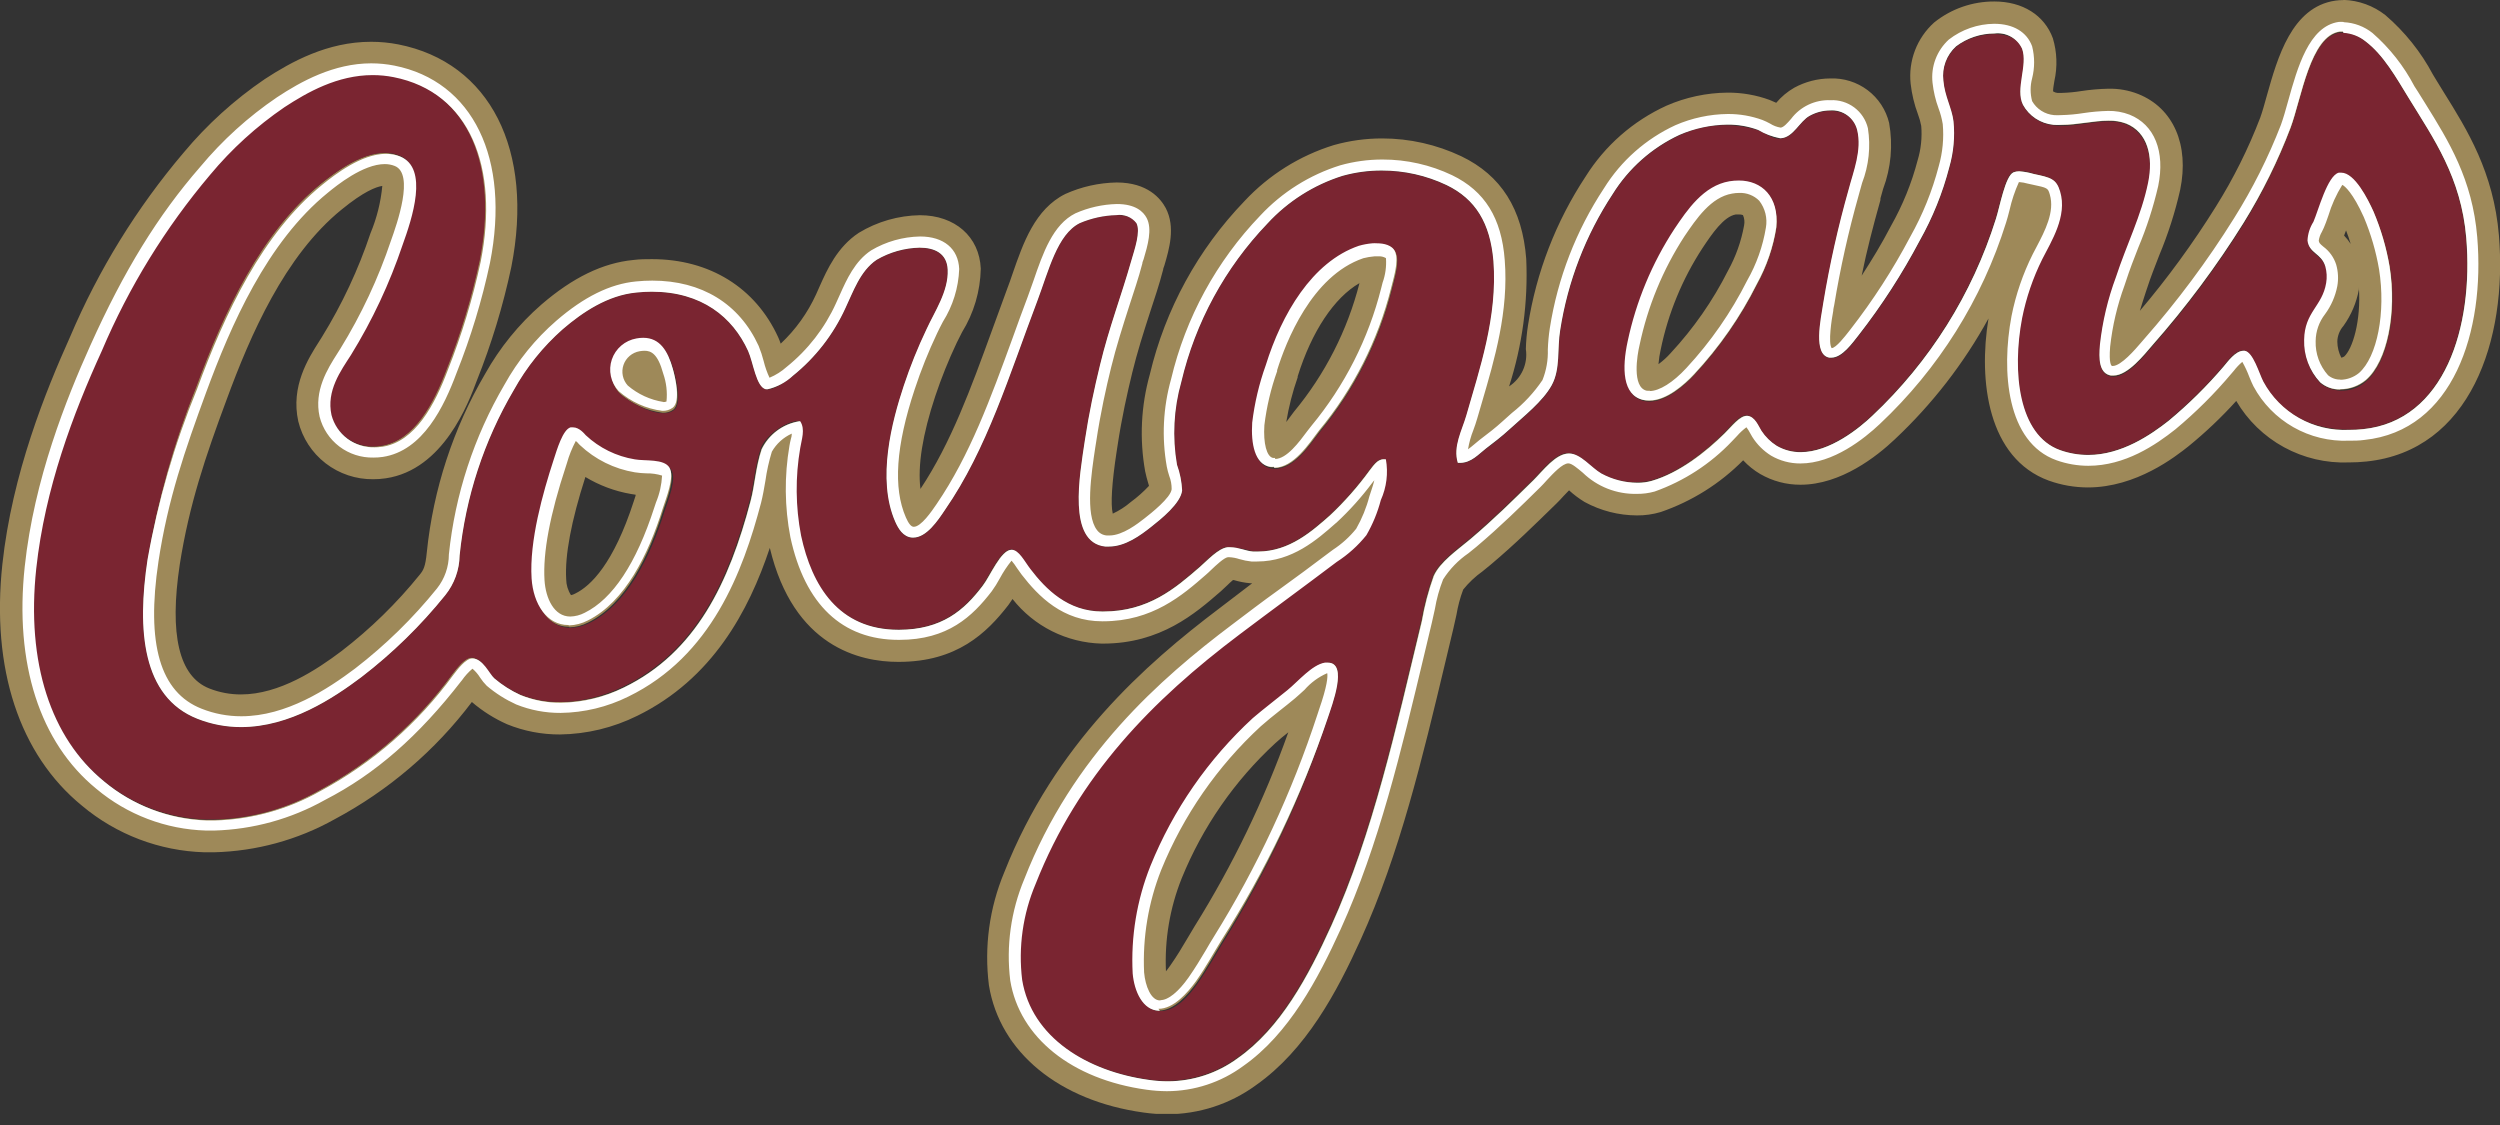 <svg width="200" height="90" viewBox="0 0 200 90" fill="none" xmlns="http://www.w3.org/2000/svg">
<rect x="0" y="0" width="200" height="90" fill="#333333" stroke="none"/>
<g clip-path="url(#clip0)">
<path d="M187.466 2.619C188.113 2.66 188.731 2.9 189.234 3.306C190.665 4.388 191.677 6.194 192.681 7.844C194.667 11.075 196.878 14.172 197.29 19.038C197.882 26.173 195.559 33.643 189.047 34.323C188.664 34.364 188.278 34.384 187.893 34.382C186.504 34.447 185.125 34.119 183.916 33.436C182.707 32.753 181.716 31.744 181.059 30.524C180.729 29.897 180.242 28.143 179.56 28.054H179.47C178.825 28.054 178.211 28.934 177.874 29.33C176.535 30.898 175.064 32.349 173.475 33.666C172.089 34.755 169.728 36.39 167.053 36.39C166.287 36.39 165.526 36.258 164.805 36.002C161.47 34.808 160.953 29.74 161.762 25.456C162.086 23.811 162.63 22.218 163.381 20.717C164.13 19.307 165.397 17.292 164.805 15.314C164.505 14.307 164.055 14.195 162.706 13.911C162.322 13.802 161.928 13.729 161.53 13.695C161.376 13.691 161.223 13.719 161.08 13.777C160.413 14.06 159.971 16.546 159.664 17.508C157.78 23.515 154.376 28.937 149.78 33.255C148.746 34.24 146.393 36.166 144.047 36.166C143.376 36.17 142.716 35.995 142.136 35.658C141.644 35.354 141.227 34.943 140.915 34.457C140.682 34.099 140.405 33.3 139.761 33.255H139.723C139.131 33.255 138.487 34.129 137.94 34.658C136.403 36.151 134.32 37.815 132.117 38.465C131.742 38.57 131.353 38.623 130.963 38.621C129.947 38.615 128.948 38.358 128.055 37.875C127.254 37.412 126.414 36.27 125.485 36.27C124.421 36.27 123.402 37.666 122.645 38.412C120.899 40.129 119.438 41.569 117.572 43.151C116.56 44.002 115.166 44.95 114.657 46.084C114.242 47.258 113.926 48.463 113.712 49.689C111.652 58.242 109.808 66.683 106.474 74.049C104.623 78.131 102.404 82.258 98.98 84.661C97.356 85.855 95.392 86.501 93.374 86.504C92.873 86.502 92.372 86.465 91.876 86.392C86.96 85.713 82.486 83.034 81.729 78.385C81.413 75.777 81.785 73.133 82.808 70.713C86.233 62.018 92.161 56.003 99.115 50.756C101.565 48.913 104.263 46.943 106.901 44.95C107.8 44.37 108.6 43.649 109.269 42.816C109.779 41.937 110.168 40.993 110.423 40.009C110.888 38.986 111.03 37.846 110.827 36.741H110.648C110.13 36.741 109.808 37.3 109.538 37.629C108.595 38.926 107.531 40.133 106.361 41.233C104.96 42.465 103.124 44.122 100.598 44.122H100.201C99.602 44.077 99.047 43.778 98.38 43.778H98.171C97.421 43.86 96.514 44.883 95.922 45.383C93.989 47.062 91.823 48.92 88.226 48.92H88.144C85.401 48.92 83.648 47.166 82.389 45.517C81.917 44.905 81.467 43.987 80.89 43.98C80.043 43.98 79.174 46.107 78.597 46.853C77.098 48.838 75.315 50.368 71.897 50.383H71.853C67.049 50.383 64.913 46.861 64.052 42.845C63.606 40.532 63.583 38.158 63.984 35.838C64.089 35.158 64.404 34.345 63.984 33.703H63.902C63.259 33.81 62.651 34.07 62.129 34.459C61.608 34.849 61.188 35.357 60.904 35.942C60.432 37.367 60.365 38.808 60.028 40.077C58.319 46.569 55.674 52.197 49.873 55.003C48.285 55.768 46.542 56.164 44.778 56.16C43.674 56.168 42.579 55.96 41.556 55.547C40.796 55.204 40.089 54.754 39.457 54.212C39.03 53.831 38.558 52.637 37.696 52.607C37.164 52.607 36.52 53.473 36.16 53.943C33.363 57.791 29.731 60.962 25.534 63.22C22.945 64.693 20.031 65.505 17.051 65.585H16.444C13.42 65.488 10.517 64.382 8.201 62.443C3.952 58.966 1.974 52.973 2.783 45.428C3.472 39.009 5.721 33.061 8.029 28.009C10.183 22.905 13.098 18.155 16.676 13.918C18.398 11.849 20.401 10.028 22.626 8.508C24.447 7.314 26.868 5.948 29.685 5.948C30.247 5.945 30.807 6 31.357 6.112C37.501 7.321 39.809 13.366 38.326 20.859C37.696 23.82 36.814 26.721 35.688 29.531C34.669 32.263 33.095 35.285 30.442 35.673C30.236 35.703 30.028 35.718 29.82 35.718C29.038 35.739 28.272 35.495 27.647 35.026C27.022 34.557 26.576 33.891 26.381 33.136C25.946 31.188 27.13 29.591 27.939 28.33C29.644 25.559 31.027 22.605 32.061 19.523C32.81 17.441 34.189 13.374 31.859 12.448C31.501 12.307 31.119 12.236 30.735 12.239C28.786 12.239 26.688 13.866 25.639 14.717C20.85 18.598 17.86 24.979 15.62 31.069C13.87 35.483 12.591 40.068 11.805 44.748C10.959 50.391 11.371 55.749 15.8 57.495C16.913 57.937 18.101 58.163 19.299 58.16C23.203 58.16 26.695 55.839 28.929 54.159C31.414 52.252 33.663 50.057 35.628 47.622C36.362 46.711 36.768 45.581 36.782 44.413C37.261 39.753 38.735 35.249 41.106 31.203C42.126 29.367 43.454 27.719 45.033 26.33C46.614 24.971 48.63 23.613 50.923 23.397C51.328 23.355 51.736 23.335 52.144 23.337C56.138 23.337 58.626 25.367 59.855 28.069C60.267 28.979 60.492 30.979 61.279 31.136H61.414C62.173 30.954 62.871 30.576 63.437 30.039C65.238 28.587 66.675 26.737 67.634 24.636C68.248 23.352 68.81 21.65 70.136 20.762C71.179 20.153 72.36 19.819 73.569 19.792C74.753 19.792 75.764 20.232 75.817 21.561C75.884 23.277 74.76 24.919 74.123 26.3C73.427 27.776 72.817 29.291 72.295 30.837C71.358 33.666 70.121 38.3 71.62 41.718C71.86 42.256 72.242 42.935 72.977 42.987H73.059C74.116 42.987 75.022 41.651 75.614 40.786C78.957 35.89 80.763 29.949 82.988 24.031C83.888 21.643 84.569 18.717 86.375 17.829C87.301 17.426 88.296 17.206 89.305 17.18C90.055 17.18 90.654 17.344 90.909 17.829C91.261 18.493 90.759 19.926 90.504 20.814C89.695 23.658 88.721 26.173 88.001 29.158C87.544 31.031 87.117 32.994 86.78 35.233C86.368 38.009 85.371 43.368 88.406 43.704C88.508 43.711 88.611 43.711 88.713 43.704C90.025 43.704 91.246 42.793 92.056 42.151C92.865 41.51 94.454 40.248 94.566 39.218C94.528 38.513 94.389 37.817 94.154 37.151C93.774 34.949 93.889 32.691 94.491 30.539C95.621 25.773 98.006 21.394 101.4 17.852C103.029 16.083 105.097 14.773 107.395 14.053C108.417 13.765 109.474 13.62 110.535 13.62C112.329 13.617 114.102 14.015 115.721 14.784C118.036 15.904 119.205 17.822 119.468 20.859C119.805 25.337 118.336 29.569 117.302 33.203C116.95 34.42 116.215 35.711 116.62 37.009H116.8C117.714 37.009 118.299 36.308 118.853 35.867C119.408 35.427 120.135 34.897 120.749 34.33C121.881 33.293 123.424 32.091 124.136 30.793C124.848 29.494 124.563 27.845 124.811 26.389C125.413 22.505 126.844 18.795 129.007 15.508C130.289 13.443 132.149 11.796 134.358 10.769C135.566 10.242 136.868 9.963 138.187 9.948C139.025 9.94 139.858 10.084 140.645 10.374C141.186 10.697 141.779 10.924 142.398 11.045H142.473C143.47 10.978 143.972 9.672 144.774 9.247C145.271 8.971 145.831 8.824 146.4 8.821C146.888 8.784 147.373 8.92 147.77 9.206C148.166 9.492 148.448 9.908 148.566 10.381C148.963 11.993 148.259 13.71 147.884 15.12C147.04 18.106 146.362 21.135 145.853 24.195C145.636 25.613 145.036 28.352 146.333 28.598C146.39 28.606 146.448 28.606 146.505 28.598C147.374 28.598 148.191 27.419 148.701 26.785C150.538 24.414 152.168 21.889 153.572 19.24C154.612 17.392 155.408 15.418 155.94 13.366C156.28 12.174 156.394 10.929 156.277 9.694C156.149 8.627 155.572 7.687 155.467 6.426C155.405 5.922 155.465 5.411 155.641 4.934C155.817 4.458 156.104 4.03 156.479 3.687C157.366 3.027 158.444 2.671 159.552 2.672C160.002 2.613 160.46 2.699 160.858 2.918C161.255 3.137 161.572 3.477 161.762 3.888C162.234 5.202 161.2 7.097 161.83 8.366C162.073 8.812 162.422 9.191 162.847 9.471C163.271 9.75 163.758 9.922 164.265 9.971C164.489 9.998 164.714 10.01 164.94 10.008C166.176 10.008 167.502 9.672 168.686 9.672C169.164 9.659 169.64 9.738 170.088 9.903C171.819 10.598 172.276 12.538 171.849 14.642C171.317 17.262 170.118 19.613 169.278 22.188C168.63 23.93 168.197 25.744 167.989 27.591C167.9 28.703 167.9 29.882 168.874 30.061H169.076C170.238 30.061 171.556 28.367 172.186 27.643C174.889 24.578 177.333 21.296 179.492 17.829C181.001 15.423 182.271 12.876 183.284 10.224C184.161 7.866 184.858 2.896 187.211 2.552C187.298 2.545 187.386 2.545 187.473 2.552L187.466 2.619ZM187.241 31.166C187.997 31.166 188.729 30.901 189.309 30.419C191.025 28.927 191.79 25.046 191.205 21.337C190.948 19.824 190.515 18.347 189.916 16.934C189.474 15.956 188.417 13.836 187.346 13.836C187.279 13.829 187.211 13.829 187.143 13.836C186.229 14.06 185.495 16.904 185.113 17.777C184.825 18.224 184.662 18.739 184.641 19.27C184.76 20.299 185.735 20.27 186.057 21.337C186.185 21.77 186.208 22.228 186.124 22.673C185.81 24.546 184.408 24.979 184.371 27.21C184.349 27.834 184.451 28.455 184.671 29.039C184.891 29.623 185.224 30.158 185.652 30.613C186.093 30.992 186.659 31.194 187.241 31.181V31.166ZM131.99 32.069C133.346 32.069 134.777 30.815 135.579 29.949C137.579 27.792 139.265 25.365 140.585 22.74C141.367 21.33 141.895 19.794 142.144 18.202C142.376 15.755 140.975 14.471 139.146 14.471C138.908 14.473 138.67 14.493 138.434 14.53C136.359 14.881 135.055 16.822 134.035 18.337C132.235 21.081 130.964 24.136 130.289 27.345C129.831 29.472 129.869 31.628 131.503 32.017C131.657 32.052 131.816 32.07 131.975 32.069H131.99ZM102 37.45C103.566 37.45 104.795 35.524 105.604 34.464C108.342 31.155 110.305 27.28 111.352 23.12C111.562 22.262 111.996 20.941 111.689 20.18C111.472 19.635 110.782 19.493 110.235 19.493C110.111 19.485 109.985 19.485 109.861 19.493C109.495 19.522 109.133 19.589 108.782 19.695C105.035 20.979 102.599 25.188 101.34 29.24C100.804 30.727 100.44 32.269 100.254 33.837C100.141 35.561 100.471 37.173 101.678 37.382C101.785 37.39 101.893 37.39 102 37.382V37.45ZM53.021 33.024C53.32 33.036 53.615 32.95 53.86 32.778C54.505 32.278 54.07 30.367 53.86 29.636C53.471 28.248 52.841 27.18 51.5 27.18C51.316 27.184 51.133 27.201 50.953 27.233C50.503 27.312 50.084 27.51 49.738 27.806C49.392 28.102 49.132 28.486 48.986 28.916C48.841 29.347 48.814 29.809 48.91 30.253C49.005 30.698 49.219 31.108 49.529 31.442C50.508 32.304 51.724 32.856 53.021 33.024V33.024ZM45.565 50.189C46.087 50.17 46.6 50.035 47.063 49.794C50.061 48.301 51.912 44.495 53.058 40.838C53.321 40.039 54.032 38.293 53.598 37.562C53.163 36.83 51.635 37.047 50.825 36.897C49.352 36.657 47.985 35.984 46.898 34.964C46.794 34.86 46.389 34.33 45.879 34.33C45.815 34.323 45.749 34.323 45.684 34.33C45.062 34.509 44.598 36.106 44.328 36.935C43.466 39.577 42.38 43.428 42.567 46.413C42.702 48.473 43.789 50.144 45.505 50.144L45.565 50.189ZM92.715 80.847C93.922 80.847 95.023 79.586 95.713 78.646C96.567 77.429 97.106 76.407 97.743 75.377C101.284 69.755 104.132 63.728 106.226 57.428C106.541 56.458 107.897 53.003 106.226 53.003H105.994C104.96 53.174 103.866 54.495 102.996 55.204C102.127 55.913 101.033 56.742 100.224 57.443C98.467 59.04 96.9 60.833 95.555 62.787C94.13 64.798 92.948 66.97 92.033 69.257C90.947 71.994 90.463 74.931 90.617 77.87C90.744 79.31 91.419 80.81 92.715 80.855H92.79L92.715 80.847ZM187.466 0.007C187.25 0.007 187.035 0.022 186.821 0.052C183.337 0.56 182.198 4.634 181.358 7.612C181.171 8.299 180.984 8.956 180.819 9.411C179.867 11.898 178.675 14.288 177.259 16.546C175.441 19.462 173.413 22.244 171.189 24.867C171.339 24.359 171.504 23.867 171.661 23.374L171.766 23.061C172.051 22.18 172.388 21.329 172.741 20.419C173.449 18.729 174.008 16.981 174.412 15.195C175.161 11.583 173.865 8.642 171.062 7.523C170.304 7.224 169.494 7.08 168.679 7.097C167.951 7.112 167.225 7.175 166.506 7.284C165.988 7.368 165.464 7.418 164.94 7.433C164.822 7.441 164.705 7.441 164.587 7.433C164.464 7.42 164.345 7.376 164.243 7.306C164.243 7.09 164.31 6.732 164.348 6.485C164.604 5.352 164.563 4.172 164.228 3.06C163.553 1.216 161.807 0.119 159.552 0.119C157.799 0.11 156.097 0.703 154.733 1.799C154.053 2.41 153.528 3.173 153.201 4.025C152.874 4.877 152.755 5.795 152.852 6.702C152.946 7.536 153.143 8.355 153.437 9.142C153.552 9.445 153.64 9.757 153.699 10.075C153.777 11.006 153.678 11.943 153.407 12.836C152.928 14.661 152.215 16.417 151.286 18.061C150.537 19.508 149.727 20.829 148.933 22.053C149.353 19.986 149.847 18.105 150.432 16.016L150.439 15.859C150.499 15.62 150.574 15.374 150.649 15.113C151.282 13.426 151.447 11.601 151.129 9.829C150.876 8.785 150.269 7.861 149.41 7.213C148.55 6.566 147.492 6.234 146.415 6.276C145.406 6.281 144.414 6.538 143.53 7.023C142.986 7.337 142.502 7.743 142.099 8.224L141.582 8C140.5 7.602 139.355 7.403 138.202 7.411C136.519 7.427 134.857 7.782 133.316 8.456C130.646 9.676 128.394 11.651 126.841 14.135C124.474 17.726 122.905 21.779 122.24 26.024C122.142 26.654 122.084 27.289 122.068 27.927C122.155 28.5 122.074 29.086 121.836 29.615C121.599 30.144 121.214 30.594 120.727 30.912C121.789 27.619 122.253 24.165 122.098 20.71C121.791 16.717 120.09 14.03 116.905 12.501C114.926 11.563 112.763 11.076 110.573 11.075C109.268 11.074 107.969 11.252 106.713 11.605C103.978 12.449 101.513 13.993 99.564 16.083C95.842 19.946 93.226 24.732 91.988 29.942C91.278 32.471 91.15 35.126 91.614 37.711C91.681 38.054 91.771 38.353 91.846 38.614L91.921 38.868C91.477 39.342 90.991 39.774 90.467 40.159C90.03 40.534 89.543 40.848 89.021 41.092C88.841 40.345 88.946 38.651 89.328 36.144L89.403 35.658C89.748 33.367 90.19 31.419 90.579 29.815C90.969 28.21 91.471 26.628 91.988 25.031C92.348 23.919 92.738 22.792 93.052 21.568C93.052 21.464 93.12 21.352 93.15 21.24C93.532 19.941 94.056 18.172 93.262 16.65C92.865 15.904 91.823 14.598 89.335 14.598C87.918 14.623 86.521 14.935 85.229 15.516C82.793 16.725 81.849 19.464 81.01 21.882C80.868 22.307 80.718 22.732 80.56 23.143C80.151 24.242 79.751 25.337 79.361 26.427C77.675 31.054 76.087 35.427 73.636 39.114C73.404 37.256 73.801 34.77 74.82 31.696C75.306 30.24 75.879 28.814 76.536 27.427C76.664 27.158 76.813 26.874 76.963 26.576C77.909 25.045 78.426 23.29 78.462 21.494C78.357 18.941 76.401 17.217 73.591 17.217C71.869 17.244 70.184 17.728 68.713 18.62C66.982 19.755 66.172 21.568 65.58 22.889C65.483 23.113 65.385 23.337 65.288 23.546C64.61 25.033 63.648 26.374 62.456 27.494C62.395 27.322 62.336 27.158 62.261 26.994C60.447 23.009 56.76 20.732 52.159 20.732C51.679 20.732 51.185 20.732 50.66 20.799C48.217 21.038 45.819 22.203 43.309 24.367C41.503 25.943 39.982 27.816 38.813 29.904C36.253 34.278 34.662 39.145 34.144 44.181C34.032 45.361 33.867 45.622 33.575 45.98C31.74 48.253 29.642 50.302 27.325 52.085C25.347 53.577 22.357 55.555 19.277 55.555C18.41 55.558 17.55 55.395 16.744 55.077C14.323 54.122 13.529 50.786 14.383 45.144C15.133 40.375 16.436 36.524 18.13 31.972C20.018 26.83 22.776 20.449 27.34 16.755C29.093 15.322 30.083 14.948 30.585 14.874C30.462 16.175 30.144 17.451 29.64 18.658C28.668 21.566 27.363 24.353 25.751 26.964L25.526 27.322C24.672 28.666 23.241 30.897 23.863 33.711C24.191 35.043 24.962 36.225 26.05 37.065C27.139 37.905 28.481 38.354 29.858 38.338C30.196 38.339 30.535 38.314 30.869 38.263C35.486 37.577 37.486 32.218 38.146 30.449C39.322 27.505 40.245 24.467 40.904 21.367C42.755 11.993 39.203 5 31.866 3.552C31.148 3.412 30.417 3.342 29.685 3.343C26.193 3.343 23.308 4.94 21.18 6.329C18.753 7.979 16.569 9.958 14.691 12.21C10.938 16.632 7.879 21.594 5.616 26.927C3.66 31.278 0.97 37.897 0.19 45.137C-0.709 53.503 1.547 60.361 6.552 64.451C9.305 66.763 12.762 68.078 16.362 68.183H17.111C20.499 68.101 23.816 67.194 26.77 65.541C31.072 63.247 34.819 60.045 37.749 56.16C38.597 56.889 39.549 57.49 40.574 57.943C41.915 58.488 43.352 58.765 44.8 58.757C46.947 58.728 49.06 58.217 50.983 57.264C56.978 54.324 59.893 48.905 61.586 43.831C63.482 51.756 68.803 52.95 71.845 52.95H71.905C76.551 52.95 78.942 50.637 80.673 48.398C80.785 48.249 80.897 48.084 81.002 47.92C81.852 48.999 82.929 49.878 84.158 50.495C85.388 51.111 86.738 51.45 88.114 51.488H88.241C92.85 51.488 95.63 49.07 97.661 47.308C97.811 47.174 97.983 47.017 98.156 46.846C98.328 46.674 98.47 46.547 98.635 46.405H98.703C99.132 46.534 99.574 46.619 100.021 46.659H100.179L97.511 48.697C91.644 53.13 84.382 59.525 80.343 69.78C79.149 72.636 78.725 75.755 79.114 78.825C79.983 84.168 84.727 88.072 91.494 89.004C92.112 89.093 92.735 89.138 93.359 89.139C95.918 89.138 98.409 88.325 100.471 86.818C104.473 84.012 106.961 79.355 108.864 75.146C111.981 68.265 113.772 60.749 115.668 52.801C115.871 51.973 116.066 51.152 116.26 50.323C116.35 49.95 116.433 49.577 116.515 49.189C116.629 48.499 116.81 47.822 117.055 47.166C117.499 46.613 118.019 46.123 118.598 45.711L119.265 45.166C121.229 43.51 122.735 42.017 124.511 40.286C124.691 40.114 124.878 39.912 125.08 39.688C125.283 39.465 125.358 39.39 125.523 39.226C125.906 39.575 126.323 39.888 126.767 40.159C128.051 40.858 129.491 41.228 130.956 41.233C131.597 41.238 132.236 41.147 132.851 40.965C135.344 40.111 137.604 38.693 139.453 36.823C139.852 37.253 140.311 37.623 140.817 37.92C141.795 38.487 142.908 38.783 144.04 38.778C147.277 38.778 150.154 36.502 151.586 35.144C154.578 32.334 157.107 29.072 159.079 25.479C158.255 30.494 159.034 36.673 163.905 38.45C164.908 38.809 165.965 38.993 167.03 38.995C170.92 38.995 174.052 36.517 175.079 35.703C176.443 34.592 177.72 33.38 178.9 32.076C179.811 33.63 181.129 34.909 182.713 35.775C184.297 36.641 186.087 37.063 187.893 36.994C188.368 36.995 188.844 36.97 189.317 36.92C197.605 36.062 200.61 27.218 199.913 18.829C199.493 13.792 197.38 10.389 195.506 7.388C195.319 7.082 195.124 6.776 194.937 6.463L194.637 5.97C193.677 4.161 192.386 2.546 190.83 1.209C189.872 0.459 188.699 0.033 187.481 -0.008L187.466 0.007ZM132.679 29.113C132.711 28.721 132.771 28.332 132.859 27.949C133.454 25.063 134.588 22.314 136.201 19.844C136.951 18.717 137.895 17.322 138.861 17.157H139.131C139.236 17.151 139.341 17.169 139.438 17.21C139.553 17.468 139.584 17.754 139.528 18.031C139.3 19.302 138.865 20.527 138.239 21.658C137.027 24.061 135.48 26.282 133.646 28.255C133.357 28.578 133.035 28.871 132.687 29.128L132.679 29.113ZM187.526 18.844C187.578 18.717 187.631 18.583 187.683 18.434C187.81 18.755 187.938 19.128 188.058 19.516C187.903 19.275 187.724 19.05 187.526 18.844V18.844ZM102.899 33.77C103.099 32.552 103.405 31.353 103.813 30.188V30.113C104.937 26.509 106.743 23.807 108.759 22.65C107.795 26.425 106.004 29.939 103.514 32.942L103.191 33.375L102.899 33.763V33.77ZM187.308 28.621C187.099 28.22 186.989 27.774 186.986 27.322C186.998 26.863 187.17 26.422 187.473 26.076C188.096 25.209 188.518 24.215 188.71 23.165C188.706 23.098 188.706 23.031 188.71 22.964C188.897 25.718 188.193 27.934 187.533 28.524C187.455 28.573 187.369 28.605 187.278 28.621H187.308ZM45.677 47.607C45.431 47.226 45.299 46.783 45.295 46.331C45.182 44.45 45.692 41.704 46.831 38.159C47.947 38.834 49.179 39.294 50.465 39.517L50.848 39.577C50.852 39.601 50.852 39.627 50.848 39.651C50.795 39.815 50.743 39.965 50.705 40.092C49.087 45.092 47.266 46.876 46.014 47.487C45.917 47.54 45.814 47.58 45.707 47.607H45.677ZM93.277 77.728C93.158 75.179 93.588 72.635 94.536 70.265C96.206 66.156 98.764 62.463 102.03 59.451C102.33 59.175 102.682 58.883 103.064 58.585C101.132 64.01 98.62 69.212 95.57 74.101C95.36 74.444 95.158 74.78 94.956 75.131C94.544 75.832 94.146 76.496 93.622 77.243C93.487 77.437 93.359 77.601 93.247 77.743L93.277 77.728Z" fill="#9E8959"/>
<path fill-rule="evenodd" clip-rule="evenodd" d="M110.817 36.748C110.203 36.599 109.828 37.241 109.529 37.614C108.585 38.911 107.521 40.118 106.351 41.218C104.852 42.517 102.919 44.278 100.191 44.092C99.528 43.91 98.847 43.798 98.16 43.756C97.411 43.838 96.504 44.853 95.912 45.36C93.964 47.054 91.776 48.928 88.134 48.898C85.391 48.898 83.638 47.144 82.379 45.495C81.907 44.883 81.465 43.965 80.88 43.957C80.026 43.957 79.156 46.077 78.579 46.823C77.081 48.816 75.29 50.346 71.88 50.361C67.047 50.361 64.896 46.853 64.034 42.823C63.589 40.51 63.566 38.136 63.967 35.815C64.072 35.144 64.386 34.322 63.967 33.681C62.888 33.614 61.172 34.912 60.857 35.882C60.377 37.308 60.31 38.748 59.972 40.017C58.264 46.51 55.619 52.137 49.826 54.943C47.638 56.01 44.446 56.734 41.583 55.547C40.825 55.2 40.119 54.751 39.485 54.212C39.057 53.824 38.585 52.637 37.724 52.614C37.192 52.614 36.532 53.465 36.172 53.943C33.373 57.789 29.742 60.96 25.546 63.219C22.79 64.796 19.657 65.603 16.479 65.555C13.456 65.46 10.553 64.356 8.236 62.421C3.987 58.943 2.009 52.95 2.818 45.405C3.515 38.987 5.755 33.039 8.063 27.986C10.226 22.886 13.146 18.139 16.726 13.904C18.448 11.834 20.45 10.013 22.676 8.493C24.849 7.067 27.877 5.396 31.407 6.09C37.551 7.306 39.859 13.351 38.376 20.844C37.742 23.803 36.862 26.703 35.745 29.516C34.719 32.248 33.145 35.27 30.5 35.658C29.626 35.826 28.721 35.657 27.967 35.187C27.213 34.716 26.667 33.977 26.438 33.121C26.011 31.173 27.188 29.576 27.997 28.315C29.704 25.545 31.09 22.59 32.126 19.508C32.875 17.426 34.247 13.359 31.924 12.433C29.72 11.553 26.955 13.68 25.696 14.672C20.908 18.553 17.918 24.934 15.677 31.024C13.899 35.451 12.601 40.054 11.803 44.756C10.949 50.398 11.361 55.756 15.79 57.503C21.035 59.578 26.041 56.339 28.919 54.167C31.404 52.256 33.652 50.059 35.618 47.622C36.349 46.715 36.755 45.59 36.772 44.428C37.248 39.764 38.725 35.256 41.103 31.21C42.121 29.375 43.446 27.727 45.023 26.337C46.604 24.979 48.62 23.62 50.913 23.404C55.626 22.949 58.496 25.106 59.845 28.076C60.257 28.979 60.49 30.979 61.269 31.143C61.853 31.263 62.835 30.546 63.435 30.076C65.236 28.624 66.672 26.774 67.631 24.673C68.246 23.389 68.808 21.688 70.134 20.799C71.46 19.911 75.702 18.844 75.814 21.598C75.889 23.314 74.758 24.956 74.128 26.337C73.424 27.81 72.814 29.326 72.3 30.875C71.363 33.703 70.119 38.338 71.618 41.756C71.858 42.293 72.24 42.972 72.974 43.024C74.068 43.092 75.005 41.703 75.612 40.785C78.969 35.927 80.745 29.986 82.993 24.061C83.892 21.673 84.582 18.747 86.38 17.852C87.235 17.426 90.285 16.642 90.914 17.852C91.266 18.523 90.764 19.956 90.51 20.837C89.7 23.688 88.726 26.195 88.007 29.18C87.549 31.054 87.122 33.017 86.785 35.248C86.373 38.032 85.376 43.39 88.411 43.726C89.843 43.883 91.191 42.875 92.068 42.189C92.945 41.502 94.459 40.285 94.571 39.256C94.54 38.55 94.401 37.852 94.159 37.188C93.778 34.986 93.896 32.727 94.504 30.576C95.626 25.809 98.009 21.429 101.405 17.889C103.036 16.121 105.103 14.808 107.4 14.083C110.176 13.329 113.13 13.594 115.726 14.829C118.041 15.948 119.218 17.866 119.473 20.904C119.817 25.382 118.341 29.613 117.307 33.248C116.955 34.464 116.22 35.748 116.625 37.054C117.644 37.144 118.251 36.382 118.873 35.92C119.495 35.457 120.147 34.949 120.762 34.382C121.893 33.345 123.437 32.143 124.149 30.845C124.861 29.546 124.576 27.897 124.823 26.442C125.426 22.558 126.857 18.847 129.02 15.56C130.301 13.497 132.157 11.851 134.363 10.821C136.337 9.908 138.584 9.767 140.657 10.426C141.182 10.62 141.834 11.172 142.486 11.09C143.483 11.023 143.985 9.717 144.787 9.291C146.165 8.545 148.159 8.724 148.578 10.426C148.998 12.127 148.271 13.754 147.904 15.165C147.057 18.15 146.379 21.179 145.873 24.24C145.648 25.658 145.049 28.397 146.345 28.643C147.274 28.822 148.174 27.524 148.713 26.837C150.555 24.471 152.185 21.949 153.584 19.299C154.625 17.451 155.421 15.477 155.952 13.426C156.296 12.234 156.411 10.988 156.289 9.754C156.162 8.687 155.585 7.747 155.48 6.485C155.417 5.983 155.477 5.472 155.653 4.997C155.829 4.522 156.116 4.096 156.492 3.754C157.676 2.702 161.078 2.022 161.775 3.948C162.247 5.261 161.213 7.157 161.842 8.426C162.086 8.87 162.436 9.249 162.86 9.529C163.285 9.808 163.771 9.981 164.278 10.03C166.196 10.269 168.459 9.284 170.1 9.963C171.741 10.642 172.288 12.59 171.854 14.702C171.322 17.314 170.123 19.672 169.283 22.247C168.635 23.989 168.204 25.804 168.002 27.651C167.905 28.762 167.912 29.942 168.879 30.121C170.093 30.337 171.524 28.479 172.191 27.718C174.896 24.653 177.343 21.37 179.505 17.904C180.992 15.492 182.247 12.946 183.252 10.299C184.129 7.941 184.825 2.963 187.179 2.619C187.916 2.582 188.641 2.822 189.209 3.291C190.641 4.373 191.652 6.179 192.664 7.829C194.642 11.06 196.86 14.157 197.265 19.023C197.857 26.158 195.534 33.629 189.022 34.308C185.08 34.718 182.375 33.009 181.034 30.509C180.704 29.882 180.217 28.128 179.535 28.039C178.853 27.949 178.194 28.897 177.841 29.307C176.503 30.876 175.031 32.327 173.443 33.643C171.689 35.024 168.422 37.278 164.78 35.979C161.445 34.785 160.928 29.718 161.737 25.434C162.064 23.79 162.608 22.196 163.356 20.695C164.068 19.284 165.372 17.269 164.78 15.292C164.48 14.277 164.03 14.172 162.682 13.889C162.164 13.686 161.599 13.64 161.055 13.754C160.388 14.038 159.954 16.523 159.639 17.486C157.755 23.492 154.351 28.915 149.755 33.233C148.436 34.487 144.959 37.278 142.111 35.636C141.622 35.327 141.206 34.917 140.89 34.434C140.657 34.076 140.38 33.278 139.743 33.233C139.106 33.188 138.477 34.091 137.915 34.636C136.416 36.129 134.295 37.793 132.092 38.435C130.713 38.748 129.267 38.535 128.038 37.838C127.229 37.367 126.389 36.24 125.46 36.24C124.396 36.24 123.377 37.629 122.62 38.375C120.874 40.092 119.42 41.524 117.547 43.114C116.535 43.965 115.141 44.913 114.639 46.047C114.218 47.219 113.9 48.425 113.688 49.652C111.627 58.204 109.783 66.645 106.449 74.011C104.598 78.093 102.38 82.22 98.955 84.624C97.944 85.367 96.794 85.902 95.573 86.199C94.353 86.496 93.085 86.549 91.843 86.355C86.935 85.676 82.454 82.989 81.697 78.347C81.38 75.74 81.752 73.095 82.776 70.675C86.201 61.981 92.128 55.965 99.09 50.719C101.54 48.868 104.23 46.905 106.868 44.913C107.768 44.333 108.567 43.612 109.236 42.778C109.746 41.898 110.134 40.955 110.39 39.972C110.851 38.963 111 37.841 110.817 36.748V36.748ZM185.118 17.859C184.833 18.307 184.67 18.822 184.646 19.352C184.766 20.381 185.747 20.352 186.069 21.419C186.19 21.854 186.213 22.31 186.137 22.755C185.822 24.628 184.413 25.061 184.376 27.292C184.336 28.55 184.797 29.774 185.657 30.695C186.195 31.09 186.855 31.286 187.522 31.249C188.189 31.212 188.823 30.945 189.314 30.494C191.03 29.001 191.795 25.128 191.21 21.419C190.953 19.907 190.52 18.429 189.921 17.016C189.457 15.978 188.303 13.657 187.149 13.948C186.242 14.15 185.5 16.993 185.118 17.859ZM134.026 18.396C132.228 21.142 130.958 24.197 130.279 27.404C129.822 29.531 129.859 31.688 131.493 32.076C132.991 32.427 134.662 30.972 135.554 30.009C137.559 27.856 139.245 25.428 140.56 22.8C141.342 21.39 141.87 19.854 142.119 18.262C142.381 15.508 140.575 14.225 138.372 14.59C136.169 14.956 135.045 16.881 134.026 18.396V18.396ZM108.787 19.799C105.04 21.083 102.604 25.292 101.345 29.345C100.812 30.832 100.447 32.374 100.259 33.942C100.146 35.658 100.476 37.278 101.683 37.479C103.399 37.778 104.748 35.651 105.609 34.546C108.347 31.237 110.31 27.362 111.357 23.203C111.567 22.337 112.001 21.023 111.694 20.262C111.387 19.501 110.42 19.516 109.873 19.598C109.505 19.629 109.141 19.697 108.787 19.799V19.799ZM49.586 31.479C50.126 32.039 52.794 33.681 53.918 32.807C54.562 32.315 54.127 30.404 53.918 29.673C53.475 28.106 52.734 26.949 51.01 27.27C50.559 27.347 50.138 27.543 49.79 27.839C49.442 28.134 49.181 28.517 49.034 28.948C48.886 29.379 48.858 29.842 48.953 30.287C49.048 30.733 49.261 31.145 49.571 31.479H49.586ZM44.446 37.017C43.584 39.659 42.497 43.51 42.684 46.495C42.857 49.122 44.565 51.099 47.181 49.831C50.178 48.338 52.029 44.539 53.176 40.875C53.431 40.077 54.15 38.338 53.715 37.606C53.281 36.875 51.752 37.091 50.943 36.942C49.47 36.702 48.102 36.029 47.016 35.009C46.904 34.89 46.394 34.263 45.802 34.405C45.21 34.546 44.7 36.188 44.431 37.017H44.446ZM103.046 55.234C102.095 56.032 101.091 56.771 100.274 57.473C96.705 60.762 93.91 64.796 92.091 69.287C90.998 72.022 90.512 74.96 90.667 77.899C90.794 79.34 91.469 80.84 92.765 80.885C94.061 80.929 95.133 79.646 95.808 78.683C96.662 77.466 97.201 76.444 97.838 75.414C101.347 69.778 104.163 63.742 106.224 57.436C106.554 56.421 108.015 52.704 106.021 53.032C104.98 53.204 103.886 54.525 103.031 55.234H103.046Z" fill="#7A2531"/>
<path d="M187.478 2.627C188.125 2.667 188.743 2.907 189.247 3.314C190.678 4.396 191.69 6.202 192.701 7.851C194.679 11.083 196.898 14.18 197.302 19.046C197.894 26.18 195.571 33.651 189.059 34.33C188.679 34.372 188.296 34.392 187.913 34.39C186.523 34.455 185.143 34.127 183.932 33.444C182.722 32.762 181.73 31.752 181.071 30.531C180.741 29.904 180.254 28.151 179.572 28.061H179.482C178.838 28.061 178.216 28.942 177.879 29.337C176.54 30.906 175.068 32.356 173.48 33.673C172.093 34.763 169.733 36.397 167.058 36.397C166.291 36.397 165.531 36.266 164.81 36.009C161.475 34.815 160.958 29.748 161.767 25.464C162.094 23.82 162.638 22.226 163.386 20.725C164.098 19.314 165.402 17.299 164.81 15.322C164.51 14.307 164.06 14.202 162.711 13.919C162.328 13.805 161.934 13.732 161.535 13.702C161.381 13.699 161.228 13.727 161.085 13.784C160.418 14.068 159.984 16.553 159.669 17.516C157.785 23.522 154.381 28.945 149.785 33.263C148.75 34.248 146.397 36.173 144.052 36.173C143.381 36.178 142.721 36.002 142.141 35.666C141.652 35.357 141.236 34.947 140.92 34.464C140.687 34.106 140.41 33.308 139.773 33.263C139.174 33.263 138.529 34.136 137.982 34.666C136.483 36.158 134.363 37.823 132.159 38.465C131.782 38.574 131.391 38.627 130.998 38.621C129.987 38.615 128.993 38.358 128.105 37.875C127.296 37.405 126.457 36.278 125.527 36.278C124.463 36.278 123.444 37.666 122.687 38.412C120.941 40.129 119.488 41.562 117.614 43.151C116.602 44.002 115.209 44.95 114.707 46.084C114.285 47.256 113.967 48.462 113.755 49.689C111.694 58.242 109.851 66.683 106.516 74.049C104.665 78.131 102.447 82.258 99.022 84.661C97.399 85.855 95.435 86.501 93.417 86.504C92.915 86.502 92.414 86.465 91.918 86.392C87.01 85.713 82.528 83.027 81.772 78.385C81.455 75.777 81.827 73.133 82.851 70.713C86.275 62.018 92.203 56.003 99.165 50.756C101.615 48.905 104.305 46.943 106.943 44.95C107.843 44.37 108.642 43.649 109.311 42.816C109.82 41.936 110.208 40.992 110.465 40.01C110.927 38.985 111.068 37.846 110.87 36.741H110.69C110.18 36.741 109.851 37.3 109.581 37.629C108.637 38.926 107.573 40.133 106.403 41.233C105.002 42.465 103.166 44.122 100.648 44.122H100.244C99.652 44.077 99.09 43.778 98.43 43.778H98.213C97.463 43.86 96.557 44.875 95.965 45.383C94.031 47.062 91.866 48.92 88.269 48.92H88.186C85.444 48.92 83.69 47.167 82.431 45.517C81.959 44.905 81.517 43.987 80.932 43.98C80.078 43.98 79.209 46.107 78.632 46.846C77.133 48.838 75.342 50.368 71.932 50.383H71.887C67.084 50.383 64.948 46.861 64.086 42.846C63.641 40.533 63.618 38.159 64.019 35.838C64.124 35.166 64.439 34.345 64.019 33.703H63.937C63.293 33.809 62.685 34.068 62.163 34.458C61.641 34.848 61.221 35.357 60.939 35.942C60.459 37.368 60.392 38.808 60.055 40.077C58.346 46.569 55.701 52.197 49.908 55.003C48.342 55.778 46.621 56.194 44.873 56.219C43.769 56.228 42.673 56.02 41.65 55.607C40.893 55.26 40.187 54.81 39.552 54.271C39.125 53.883 38.653 52.697 37.791 52.674C37.259 52.674 36.614 53.54 36.255 54.01C33.456 57.856 29.824 61.027 25.629 63.287C23.048 64.75 20.145 65.558 17.176 65.638H16.561C13.539 65.543 10.635 64.439 8.318 62.503C4.069 59.025 2.091 53.032 2.9 45.487C3.597 39.069 5.838 33.121 8.146 28.069C10.308 22.968 13.229 18.221 16.809 13.986C18.53 11.916 20.533 10.095 22.759 8.575C24.587 7.381 27 6.008 29.818 6.008C30.379 6.008 30.939 6.063 31.489 6.172C37.634 7.388 39.942 13.434 38.458 20.926C37.824 23.885 36.944 26.785 35.828 29.599C34.801 32.33 33.227 35.352 30.582 35.741C30.378 35.77 30.173 35.785 29.968 35.785C29.185 35.806 28.418 35.561 27.792 35.093C27.166 34.624 26.718 33.958 26.52 33.203C26.093 31.255 27.27 29.658 28.079 28.397C29.787 25.627 31.172 22.672 32.208 19.591C32.958 17.508 34.329 13.441 32.006 12.516C31.648 12.377 31.266 12.306 30.882 12.307C28.933 12.307 26.828 13.934 25.779 14.784C20.99 18.665 18 25.046 15.759 31.136C13.961 35.524 12.635 40.09 11.803 44.756C10.948 50.398 11.361 55.757 15.789 57.503C16.903 57.944 18.091 58.17 19.289 58.167C23.193 58.167 26.685 55.846 28.918 54.167C31.403 52.257 33.652 50.059 35.618 47.622C36.349 46.715 36.755 45.591 36.772 44.428C37.248 39.764 38.725 35.256 41.103 31.21C42.12 29.375 43.446 27.727 45.022 26.337C46.604 24.979 48.619 23.621 50.913 23.404C51.321 23.36 51.731 23.338 52.142 23.337C56.136 23.337 58.616 25.374 59.845 28.076C60.257 28.979 60.489 30.979 61.269 31.143H61.404C62.164 30.967 62.865 30.594 63.434 30.061C65.236 28.609 66.672 26.759 67.631 24.658C68.246 23.374 68.808 21.673 70.134 20.785C71.176 20.176 72.358 19.842 73.566 19.814C74.75 19.814 75.762 20.255 75.814 21.583C75.889 23.3 74.757 24.942 74.128 26.322C73.424 27.795 72.814 29.311 72.3 30.86C71.363 33.688 70.119 38.323 71.618 41.741C71.857 42.278 72.24 42.957 72.974 43.01H73.056C74.113 43.01 75.02 41.666 75.612 40.771C78.969 35.927 80.745 29.987 82.993 24.061C83.892 21.673 84.582 18.747 86.38 17.852C87.308 17.455 88.302 17.238 89.31 17.21C89.611 17.164 89.918 17.2 90.2 17.313C90.482 17.426 90.729 17.612 90.914 17.852C91.266 18.523 90.764 19.956 90.509 20.837C89.7 23.688 88.726 26.195 88.006 29.181C87.549 31.054 87.122 33.017 86.785 35.248C86.373 38.032 85.376 43.39 88.411 43.726C88.513 43.733 88.616 43.733 88.718 43.726C90.037 43.726 91.251 42.816 92.068 42.174C92.885 41.532 94.459 40.271 94.571 39.241C94.54 38.535 94.401 37.838 94.159 37.173C93.778 34.971 93.895 32.712 94.504 30.561C95.626 25.795 98.009 21.414 101.405 17.874C103.036 16.106 105.102 14.793 107.4 14.068C108.422 13.783 109.479 13.639 110.54 13.643C112.334 13.639 114.106 14.037 115.726 14.807C118.041 15.926 119.218 17.844 119.473 20.882C119.817 25.36 118.341 29.591 117.307 33.226C116.955 34.442 116.22 35.726 116.625 37.032H116.797C117.711 37.032 118.296 36.323 118.866 35.89C119.435 35.457 120.139 34.92 120.754 34.352C121.886 33.315 123.429 32.114 124.141 30.815C124.853 29.516 124.568 27.867 124.816 26.412C125.418 22.528 126.849 18.817 129.012 15.531C130.293 13.468 132.15 11.821 134.355 10.792C135.567 10.267 136.871 9.988 138.192 9.971C139.03 9.962 139.863 10.106 140.65 10.396C141.191 10.718 141.784 10.943 142.403 11.06H142.478C143.475 10.993 143.977 9.687 144.779 9.262C145.277 8.987 145.836 8.84 146.405 8.836C146.893 8.799 147.378 8.935 147.775 9.221C148.171 9.507 148.453 9.923 148.571 10.396C148.968 12.008 148.263 13.725 147.896 15.135C147.049 18.12 146.371 21.15 145.865 24.21C145.641 25.628 145.041 28.367 146.338 28.613C146.395 28.621 146.453 28.621 146.51 28.613C147.379 28.613 148.196 27.434 148.706 26.792C150.548 24.427 152.177 21.904 153.576 19.255C154.617 17.407 155.413 15.433 155.944 13.381C156.289 12.19 156.403 10.944 156.282 9.709C156.154 8.642 155.577 7.702 155.472 6.441C155.41 5.938 155.469 5.428 155.645 4.952C155.821 4.477 156.109 4.051 156.484 3.709C157.368 3.042 158.447 2.68 159.556 2.679C160.008 2.622 160.466 2.71 160.863 2.93C161.261 3.15 161.578 3.491 161.767 3.903C162.239 5.217 161.205 7.112 161.835 8.381C162.079 8.826 162.428 9.204 162.852 9.484C163.277 9.764 163.764 9.936 164.27 9.986C164.495 10.001 164.72 10.001 164.944 9.986C166.181 9.986 167.507 9.65 168.691 9.65C169.169 9.637 169.645 9.716 170.093 9.881C171.816 10.575 172.281 12.508 171.846 14.62C171.314 17.232 170.115 19.59 169.276 22.165C168.627 23.907 168.197 25.722 167.994 27.569C167.897 28.681 167.904 29.86 168.871 30.039H169.073C170.242 30.039 171.554 28.345 172.183 27.621C174.889 24.556 177.335 21.273 179.497 17.807C180.984 15.395 182.239 12.849 183.244 10.202C184.121 7.844 184.818 2.866 187.171 2.523H187.433L187.478 2.627ZM187.201 31.136C187.957 31.139 188.69 30.875 189.269 30.39C190.985 28.897 191.749 25.024 191.165 21.314C190.908 19.802 190.475 18.325 189.876 16.911C189.434 15.934 188.377 13.814 187.306 13.814C187.238 13.807 187.171 13.807 187.103 13.814C186.197 14.038 185.455 16.881 185.073 17.747C184.788 18.195 184.625 18.71 184.6 19.24C184.72 20.27 185.702 20.24 186.024 21.307C186.145 21.742 186.168 22.198 186.092 22.643C185.777 24.516 184.368 24.949 184.331 27.18C184.291 28.439 184.751 29.662 185.612 30.584C186.053 30.961 186.619 31.163 187.201 31.151V31.136ZM131.95 32.039C133.306 32.039 134.737 30.785 135.539 29.919C137.544 27.766 139.23 25.338 140.545 22.71C141.327 21.3 141.855 19.764 142.104 18.173C142.336 15.725 140.935 14.441 139.106 14.441C138.855 14.441 138.605 14.461 138.357 14.501C136.281 14.851 134.977 16.792 133.958 18.307C132.16 21.053 130.89 24.107 130.211 27.315C129.754 29.442 129.791 31.599 131.425 31.987C131.58 32.023 131.738 32.04 131.897 32.039H131.95ZM101.922 37.42C103.488 37.42 104.717 35.494 105.527 34.435C108.264 31.125 110.228 27.25 111.274 23.091C111.484 22.225 111.919 20.912 111.612 20.15C111.394 19.605 110.705 19.464 110.158 19.464C110.036 19.455 109.913 19.455 109.791 19.464C109.423 19.495 109.059 19.562 108.704 19.665C104.957 20.949 102.522 25.158 101.263 29.21C100.729 30.698 100.365 32.24 100.176 33.808C100.064 35.524 100.394 37.144 101.6 37.345C101.707 37.356 101.815 37.356 101.922 37.345V37.42ZM52.981 32.867C53.281 32.881 53.578 32.791 53.82 32.614C54.465 32.121 54.03 30.21 53.82 29.479C53.43 28.091 52.801 27.024 51.459 27.024C51.276 27.024 51.093 27.041 50.913 27.076C50.463 27.155 50.043 27.353 49.697 27.649C49.352 27.945 49.092 28.329 48.946 28.76C48.801 29.19 48.774 29.652 48.87 30.097C48.965 30.541 49.179 30.951 49.489 31.285C50.469 32.147 51.685 32.698 52.981 32.867V32.867ZM45.525 50.032C46.047 50.013 46.559 49.878 47.023 49.637C50.021 48.144 51.872 44.346 53.018 40.681C53.273 39.883 53.992 38.144 53.558 37.412C53.123 36.681 51.594 36.897 50.785 36.748C49.312 36.508 47.945 35.835 46.858 34.815C46.761 34.711 46.349 34.188 45.847 34.188H45.644C45.022 34.367 44.558 35.965 44.288 36.793C43.426 39.435 42.34 43.286 42.527 46.271C42.662 48.331 43.748 50.002 45.465 50.002L45.525 50.032ZM92.675 80.706C93.882 80.706 94.983 79.444 95.672 78.504C96.527 77.287 97.066 76.265 97.703 75.235C101.246 69.662 104.106 63.686 106.224 57.436C106.538 56.465 107.887 53.01 106.224 53.01H105.991C104.957 53.182 103.863 54.503 102.994 55.212C102.125 55.921 101.038 56.749 100.221 57.451C96.652 60.74 93.858 64.774 92.038 69.265C90.945 72 90.46 74.938 90.614 77.877C90.742 79.317 91.416 80.817 92.713 80.862H92.787L92.675 80.706ZM187.478 1.754C187.351 1.746 187.223 1.746 187.096 1.754C184.72 2.097 183.799 5.403 183.057 8.06C182.854 8.806 182.66 9.471 182.472 9.993C181.463 12.593 180.209 15.092 178.725 17.456C176.587 20.881 174.171 24.126 171.501 27.158L171.269 27.427C170.834 27.934 169.688 29.278 169.021 29.278H168.976C168.909 29.278 168.699 29.113 168.811 27.74C168.993 26.068 169.378 24.424 169.958 22.844L170.063 22.531C170.362 21.606 170.715 20.688 171.067 19.799C171.736 18.211 172.267 16.568 172.655 14.889C173.225 12.113 172.363 9.971 170.362 9.172C169.813 8.961 169.227 8.86 168.639 8.874C167.986 8.89 167.336 8.947 166.69 9.045C166.095 9.141 165.495 9.196 164.892 9.209C164.702 9.221 164.512 9.221 164.322 9.209C163.961 9.178 163.613 9.059 163.308 8.864C163.002 8.669 162.749 8.404 162.569 8.09C162.41 7.493 162.41 6.866 162.569 6.269C162.783 5.427 162.783 4.544 162.569 3.702C162.149 2.56 161.07 1.903 159.534 1.903C158.219 1.916 156.944 2.359 155.907 3.164C155.431 3.598 155.064 4.138 154.838 4.74C154.611 5.342 154.531 5.989 154.603 6.627C154.68 7.323 154.841 8.007 155.083 8.665C155.236 9.073 155.349 9.496 155.42 9.926C155.521 11.06 155.412 12.204 155.098 13.299C154.583 15.275 153.815 17.176 152.812 18.956C151.437 21.562 149.835 24.041 148.024 26.367L147.866 26.569C147.619 26.882 146.892 27.83 146.532 27.852C146.24 27.427 146.532 25.531 146.66 24.867C146.66 24.703 146.712 24.553 146.735 24.412C147.223 21.452 147.876 18.522 148.691 15.635L148.75 15.419L148.968 14.635C149.506 13.241 149.666 11.73 149.432 10.254C149.274 9.591 148.887 9.004 148.34 8.595C147.792 8.186 147.118 7.981 146.435 8.015C145.828 7.992 145.225 8.115 144.676 8.375C144.128 8.635 143.651 9.024 143.288 9.508C142.995 9.844 142.688 10.195 142.448 10.21C142.149 10.161 141.864 10.052 141.609 9.889C141.41 9.78 141.205 9.682 140.994 9.598C140.106 9.275 139.167 9.113 138.222 9.12C136.779 9.136 135.355 9.441 134.033 10.015C131.672 11.106 129.684 12.863 128.315 15.068C126.086 18.449 124.609 22.266 123.984 26.262C123.898 26.826 123.846 27.394 123.826 27.964C123.853 28.798 123.708 29.629 123.399 30.404C122.725 31.404 121.898 32.293 120.949 33.039L120.199 33.711C119.645 34.218 119.045 34.681 118.461 35.121L118.363 35.196L117.959 35.532C117.764 35.696 117.592 35.838 117.442 35.942C117.528 35.416 117.671 34.9 117.869 34.405C117.981 34.099 118.094 33.778 118.184 33.457C118.274 33.136 118.438 32.591 118.566 32.151C119.562 28.755 120.702 24.904 120.379 20.807C120.124 17.441 118.783 15.284 116.168 14.016C114.43 13.188 112.527 12.759 110.6 12.762C109.457 12.761 108.32 12.916 107.22 13.225C104.772 13.989 102.567 15.375 100.821 17.247C97.315 20.898 94.852 25.414 93.687 30.33C93.047 32.606 92.929 34.995 93.342 37.323C93.39 37.576 93.455 37.825 93.537 38.069C93.67 38.409 93.736 38.771 93.732 39.136C93.664 39.816 92.076 41.069 91.558 41.472C91.041 41.875 89.82 42.838 88.756 42.838H88.546C88.391 42.827 88.24 42.783 88.104 42.708C87.969 42.634 87.851 42.53 87.759 42.405C86.8 41.174 87.317 37.83 87.617 35.83L87.692 35.36C88.044 33.009 88.493 31.009 88.891 29.39C89.288 27.77 89.835 26.046 90.337 24.486C90.689 23.389 91.086 22.247 91.386 21.083C91.386 20.971 91.454 20.852 91.491 20.732C91.806 19.665 92.203 18.329 91.731 17.434C91.461 16.926 90.832 16.322 89.348 16.322C88.203 16.35 87.074 16.604 86.028 17.068C84.23 17.964 83.435 20.247 82.678 22.456C82.521 22.897 82.371 23.337 82.214 23.755C81.802 24.845 81.404 25.934 81.015 27.024C79.254 31.852 77.598 36.412 74.93 40.323C74.525 40.92 73.686 42.144 73.101 42.144C72.884 42.144 72.682 41.875 72.472 41.398C71.438 39.039 71.67 35.681 73.176 31.143C73.678 29.615 74.277 28.119 74.967 26.666C75.102 26.367 75.267 26.061 75.432 25.74C76.231 24.473 76.68 23.019 76.736 21.523C76.668 19.896 75.499 18.919 73.611 18.919C72.23 18.944 70.879 19.327 69.692 20.031C68.388 20.889 67.728 22.374 67.196 23.561C67.091 23.8 66.987 24.038 66.882 24.255C65.985 26.239 64.632 27.985 62.932 29.352C62.527 29.715 62.063 30.008 61.561 30.218C61.362 29.794 61.207 29.352 61.096 28.897C60.99 28.48 60.855 28.071 60.692 27.673C59.148 24.292 56.128 22.449 52.186 22.449C51.748 22.449 51.311 22.472 50.875 22.516C48.807 22.718 46.724 23.74 44.498 25.666C42.828 27.116 41.425 28.846 40.354 30.778C37.92 34.937 36.406 39.565 35.91 44.353C35.908 45.342 35.573 46.301 34.958 47.077C33.035 49.46 30.837 51.609 28.409 53.48C26.228 55.122 22.909 57.301 19.304 57.301C18.216 57.303 17.137 57.098 16.127 56.697C12.807 55.391 11.683 51.532 12.68 44.898C13.429 39.957 14.793 36.017 16.494 31.382C18.465 26.031 21.35 19.374 26.236 15.411C26.925 14.844 29.046 13.127 30.784 13.127C31.056 13.126 31.326 13.177 31.579 13.277C33.175 13.911 31.751 17.926 31.279 19.247C30.264 22.272 28.907 25.171 27.232 27.89L26.992 28.27C26.198 29.516 25.104 31.255 25.569 33.337C25.809 34.286 26.365 35.126 27.146 35.72C27.928 36.313 28.888 36.626 29.87 36.606C30.121 36.608 30.371 36.59 30.619 36.554C33.842 36.069 35.535 32.502 36.525 29.837C37.665 26.98 38.56 24.032 39.2 21.023C40.848 12.687 37.843 6.493 31.541 5.247C30.934 5.127 30.317 5.067 29.698 5.067C26.7 5.067 24.078 6.515 22.159 7.784C19.862 9.342 17.796 11.214 16.022 13.344C12.635 17.232 9.922 21.643 7.224 27.643C5.321 31.875 2.728 38.323 1.979 45.323C1.147 53.085 3.178 59.406 7.711 63.108C10.173 65.176 13.267 66.352 16.486 66.444H17.138C20.247 66.357 23.287 65.517 25.996 63.996C30.05 61.914 33.49 58.884 36.907 54.48L36.952 54.428C37.191 54.081 37.476 53.767 37.798 53.495C38.036 53.699 38.241 53.938 38.406 54.204C38.56 54.44 38.739 54.66 38.938 54.861C39.649 55.465 40.441 55.967 41.291 56.354C42.421 56.81 43.63 57.04 44.85 57.033C46.732 57.008 48.583 56.562 50.268 55.727C56.915 52.488 59.433 45.734 60.887 40.218C61.029 39.651 61.134 39.054 61.231 38.472C61.341 37.681 61.514 36.9 61.748 36.136C62.113 35.497 62.672 34.99 63.345 34.688C63.345 34.828 63.315 34.992 63.255 35.181C63.217 35.345 63.18 35.502 63.157 35.658C62.74 38.084 62.766 40.564 63.232 42.98C64.394 48.368 67.384 51.189 71.895 51.189H71.947C75.829 51.189 77.793 49.308 79.336 47.308C79.574 46.98 79.79 46.636 79.981 46.278C80.25 45.775 80.566 45.297 80.925 44.853C81.087 45.044 81.234 45.246 81.367 45.458C81.494 45.637 81.614 45.816 81.734 45.972C83.076 47.704 85.016 49.704 88.179 49.704H88.239C92.195 49.704 94.593 47.622 96.482 45.972C96.617 45.853 96.767 45.719 96.924 45.562C97.246 45.256 97.921 44.614 98.228 44.577H98.355C98.623 44.591 98.888 44.641 99.142 44.726C99.458 44.819 99.781 44.885 100.109 44.92H100.573C103.384 44.92 105.384 43.159 106.846 41.868L106.913 41.816C107.974 40.831 108.942 39.751 109.806 38.592L109.948 38.42C109.888 38.688 109.798 38.942 109.708 39.226L109.551 39.703C109.316 40.612 108.96 41.485 108.494 42.301C107.964 42.956 107.335 43.526 106.628 43.987L106.336 44.204C104.987 45.219 103.631 46.234 102.297 47.189C100.963 48.144 99.757 49.07 98.55 49.98C92.855 54.271 85.811 60.428 81.951 70.309C80.871 72.877 80.481 75.681 80.82 78.444C81.569 83.004 85.743 86.348 91.716 87.176C92.255 87.252 92.798 87.292 93.342 87.295C95.541 87.293 97.681 86.589 99.449 85.288C103.114 82.721 105.444 78.31 107.258 74.325C110.308 67.608 112.084 60.145 113.965 52.264L114.549 49.809C114.632 49.458 114.714 49.062 114.789 48.734C114.925 47.919 115.146 47.122 115.448 46.353C115.977 45.525 116.667 44.812 117.479 44.256C117.704 44.077 117.921 43.905 118.124 43.733C120.05 42.099 121.608 40.569 123.249 38.95C123.407 38.793 123.579 38.606 123.751 38.412C124.246 37.883 124.995 37.069 125.468 37.069C125.752 37.069 126.217 37.48 126.622 37.815C127.194 38.371 127.872 38.807 128.615 39.098C129.359 39.389 130.154 39.529 130.953 39.51C131.432 39.515 131.908 39.452 132.369 39.323C134.719 38.489 136.838 37.113 138.552 35.308L138.964 34.875C139.188 34.618 139.44 34.386 139.713 34.181C139.821 34.322 139.916 34.471 139.998 34.629C140.065 34.755 140.125 34.867 140.185 34.957C140.565 35.561 141.078 36.071 141.684 36.45C142.397 36.866 143.21 37.082 144.037 37.077C146.66 37.077 149.133 35.099 150.377 33.927C155.081 29.508 158.563 23.956 160.486 17.807C160.576 17.546 160.658 17.202 160.763 16.807C160.935 16.037 161.186 15.287 161.512 14.568H161.55C161.773 14.584 161.994 14.624 162.209 14.687L162.554 14.762C163.828 15.031 163.828 15.038 163.985 15.56C164.397 16.949 163.581 18.494 162.929 19.74C162.816 19.941 162.711 20.143 162.621 20.329C161.834 21.901 161.262 23.57 160.92 25.292C160.088 29.718 160.531 35.397 164.525 36.823C165.34 37.113 166.199 37.262 167.065 37.263C170.01 37.263 172.453 35.599 174.034 34.345C175.663 32.988 177.168 31.489 178.531 29.867C178.594 29.801 178.654 29.731 178.71 29.658C178.909 29.398 179.135 29.161 179.385 28.949C179.604 29.337 179.792 29.741 179.947 30.158C180.067 30.449 180.172 30.703 180.277 30.905C181.01 32.27 182.114 33.402 183.463 34.172C184.812 34.941 186.352 35.317 187.905 35.255C188.31 35.255 188.722 35.255 189.142 35.196C196.261 34.45 198.809 26.509 198.179 18.971C197.797 14.344 195.886 11.277 194.035 8.299L193.458 7.374L193.151 6.896C192.309 5.283 191.173 3.84 189.801 2.642C189.146 2.118 188.34 1.815 187.501 1.776L187.478 1.754ZM187.246 30.367C186.879 30.377 186.522 30.252 186.242 30.017C185.574 29.265 185.22 28.288 185.252 27.285C185.261 26.506 185.524 25.752 186.002 25.136C186.491 24.471 186.826 23.706 186.983 22.897C187.087 22.32 187.056 21.728 186.894 21.165C186.711 20.592 186.352 20.091 185.867 19.732C185.575 19.486 185.522 19.426 185.5 19.247C185.537 19.002 185.621 18.767 185.747 18.553C185.807 18.441 185.859 18.329 185.904 18.225C186.009 17.993 186.129 17.658 186.264 17.27C186.524 16.398 186.9 15.565 187.381 14.792C187.575 14.866 188.235 15.434 189.104 17.367C189.67 18.711 190.08 20.116 190.326 21.553C190.873 24.986 190.183 28.546 188.722 29.837C188.299 30.184 187.771 30.376 187.223 30.382L187.246 30.367ZM131.995 31.255C131.905 31.267 131.814 31.267 131.725 31.255C130.541 30.972 130.975 28.397 131.163 27.613C131.812 24.518 133.029 21.568 134.752 18.911C135.704 17.508 136.873 15.77 138.574 15.486C138.762 15.45 138.952 15.433 139.144 15.434C139.439 15.422 139.733 15.472 140.008 15.58C140.283 15.688 140.532 15.851 140.74 16.061C140.973 16.362 141.141 16.709 141.233 17.079C141.324 17.45 141.338 17.834 141.272 18.21C141.029 19.698 140.521 21.131 139.773 22.441C138.491 24.992 136.854 27.348 134.91 29.442C133.845 30.599 132.744 31.285 131.965 31.285L131.995 31.255ZM102.02 36.636H101.847C101.338 36.547 101.053 35.472 101.15 34.017C101.328 32.543 101.67 31.094 102.17 29.695V29.613C102.866 27.375 104.927 22.068 109.064 20.658C109.351 20.583 109.645 20.533 109.941 20.509H110.233C110.457 20.486 110.683 20.536 110.877 20.65C110.925 21.316 110.833 21.985 110.607 22.613C110.57 22.77 110.533 22.919 110.495 23.053C109.478 27.096 107.568 30.862 104.905 34.076L104.59 34.479C103.931 35.367 102.934 36.718 101.997 36.718L102.02 36.636ZM53.078 32.158C52.023 31.992 51.034 31.538 50.223 30.845C50.023 30.625 49.885 30.356 49.825 30.066C49.765 29.776 49.784 29.474 49.88 29.194C49.977 28.913 50.147 28.663 50.373 28.471C50.6 28.278 50.874 28.15 51.167 28.098C51.296 28.076 51.426 28.064 51.557 28.061C52.081 28.061 52.621 28.285 53.056 29.882C53.308 30.6 53.398 31.365 53.318 32.121C53.235 32.155 53.145 32.17 53.056 32.166L53.078 32.158ZM45.622 49.323C44.325 49.323 43.651 47.868 43.561 46.413C43.426 44.226 43.988 41.189 45.285 37.263L45.352 37.054C45.525 36.438 45.764 35.843 46.064 35.278C46.156 35.35 46.239 35.432 46.311 35.524L46.401 35.614C47.613 36.756 49.139 37.513 50.785 37.785C51.095 37.833 51.408 37.861 51.722 37.868C52.143 37.861 52.563 37.921 52.966 38.047C52.928 38.786 52.764 39.513 52.479 40.196C52.429 40.345 52.384 40.48 52.344 40.599C50.898 45.077 49.017 47.92 46.769 49.025C46.414 49.21 46.022 49.312 45.622 49.323V49.323ZM92.832 80.034H92.795C92.091 80.034 91.626 78.9 91.528 77.795C91.401 74.993 91.868 72.195 92.9 69.586C94.674 65.224 97.391 61.305 100.858 58.107C101.315 57.697 101.84 57.279 102.394 56.839C102.799 56.518 103.211 56.197 103.608 55.861C103.848 55.66 104.088 55.428 104.358 55.189C104.858 54.615 105.48 54.159 106.179 53.853V53.853C106.231 54.137 106.179 54.883 105.519 56.779L105.407 57.122C103.365 63.378 100.575 69.367 97.096 74.959C96.886 75.295 96.684 75.638 96.482 75.989C96.07 76.675 95.65 77.392 95.096 78.183C94.279 79.347 93.454 80.011 92.847 80.011L92.832 80.034Z" fill="white"/>
</g>
<defs>
<clipPath id="clip0">
<rect width="200" height="89.109" fill="white"/>
</clipPath>
</defs>
</svg>
